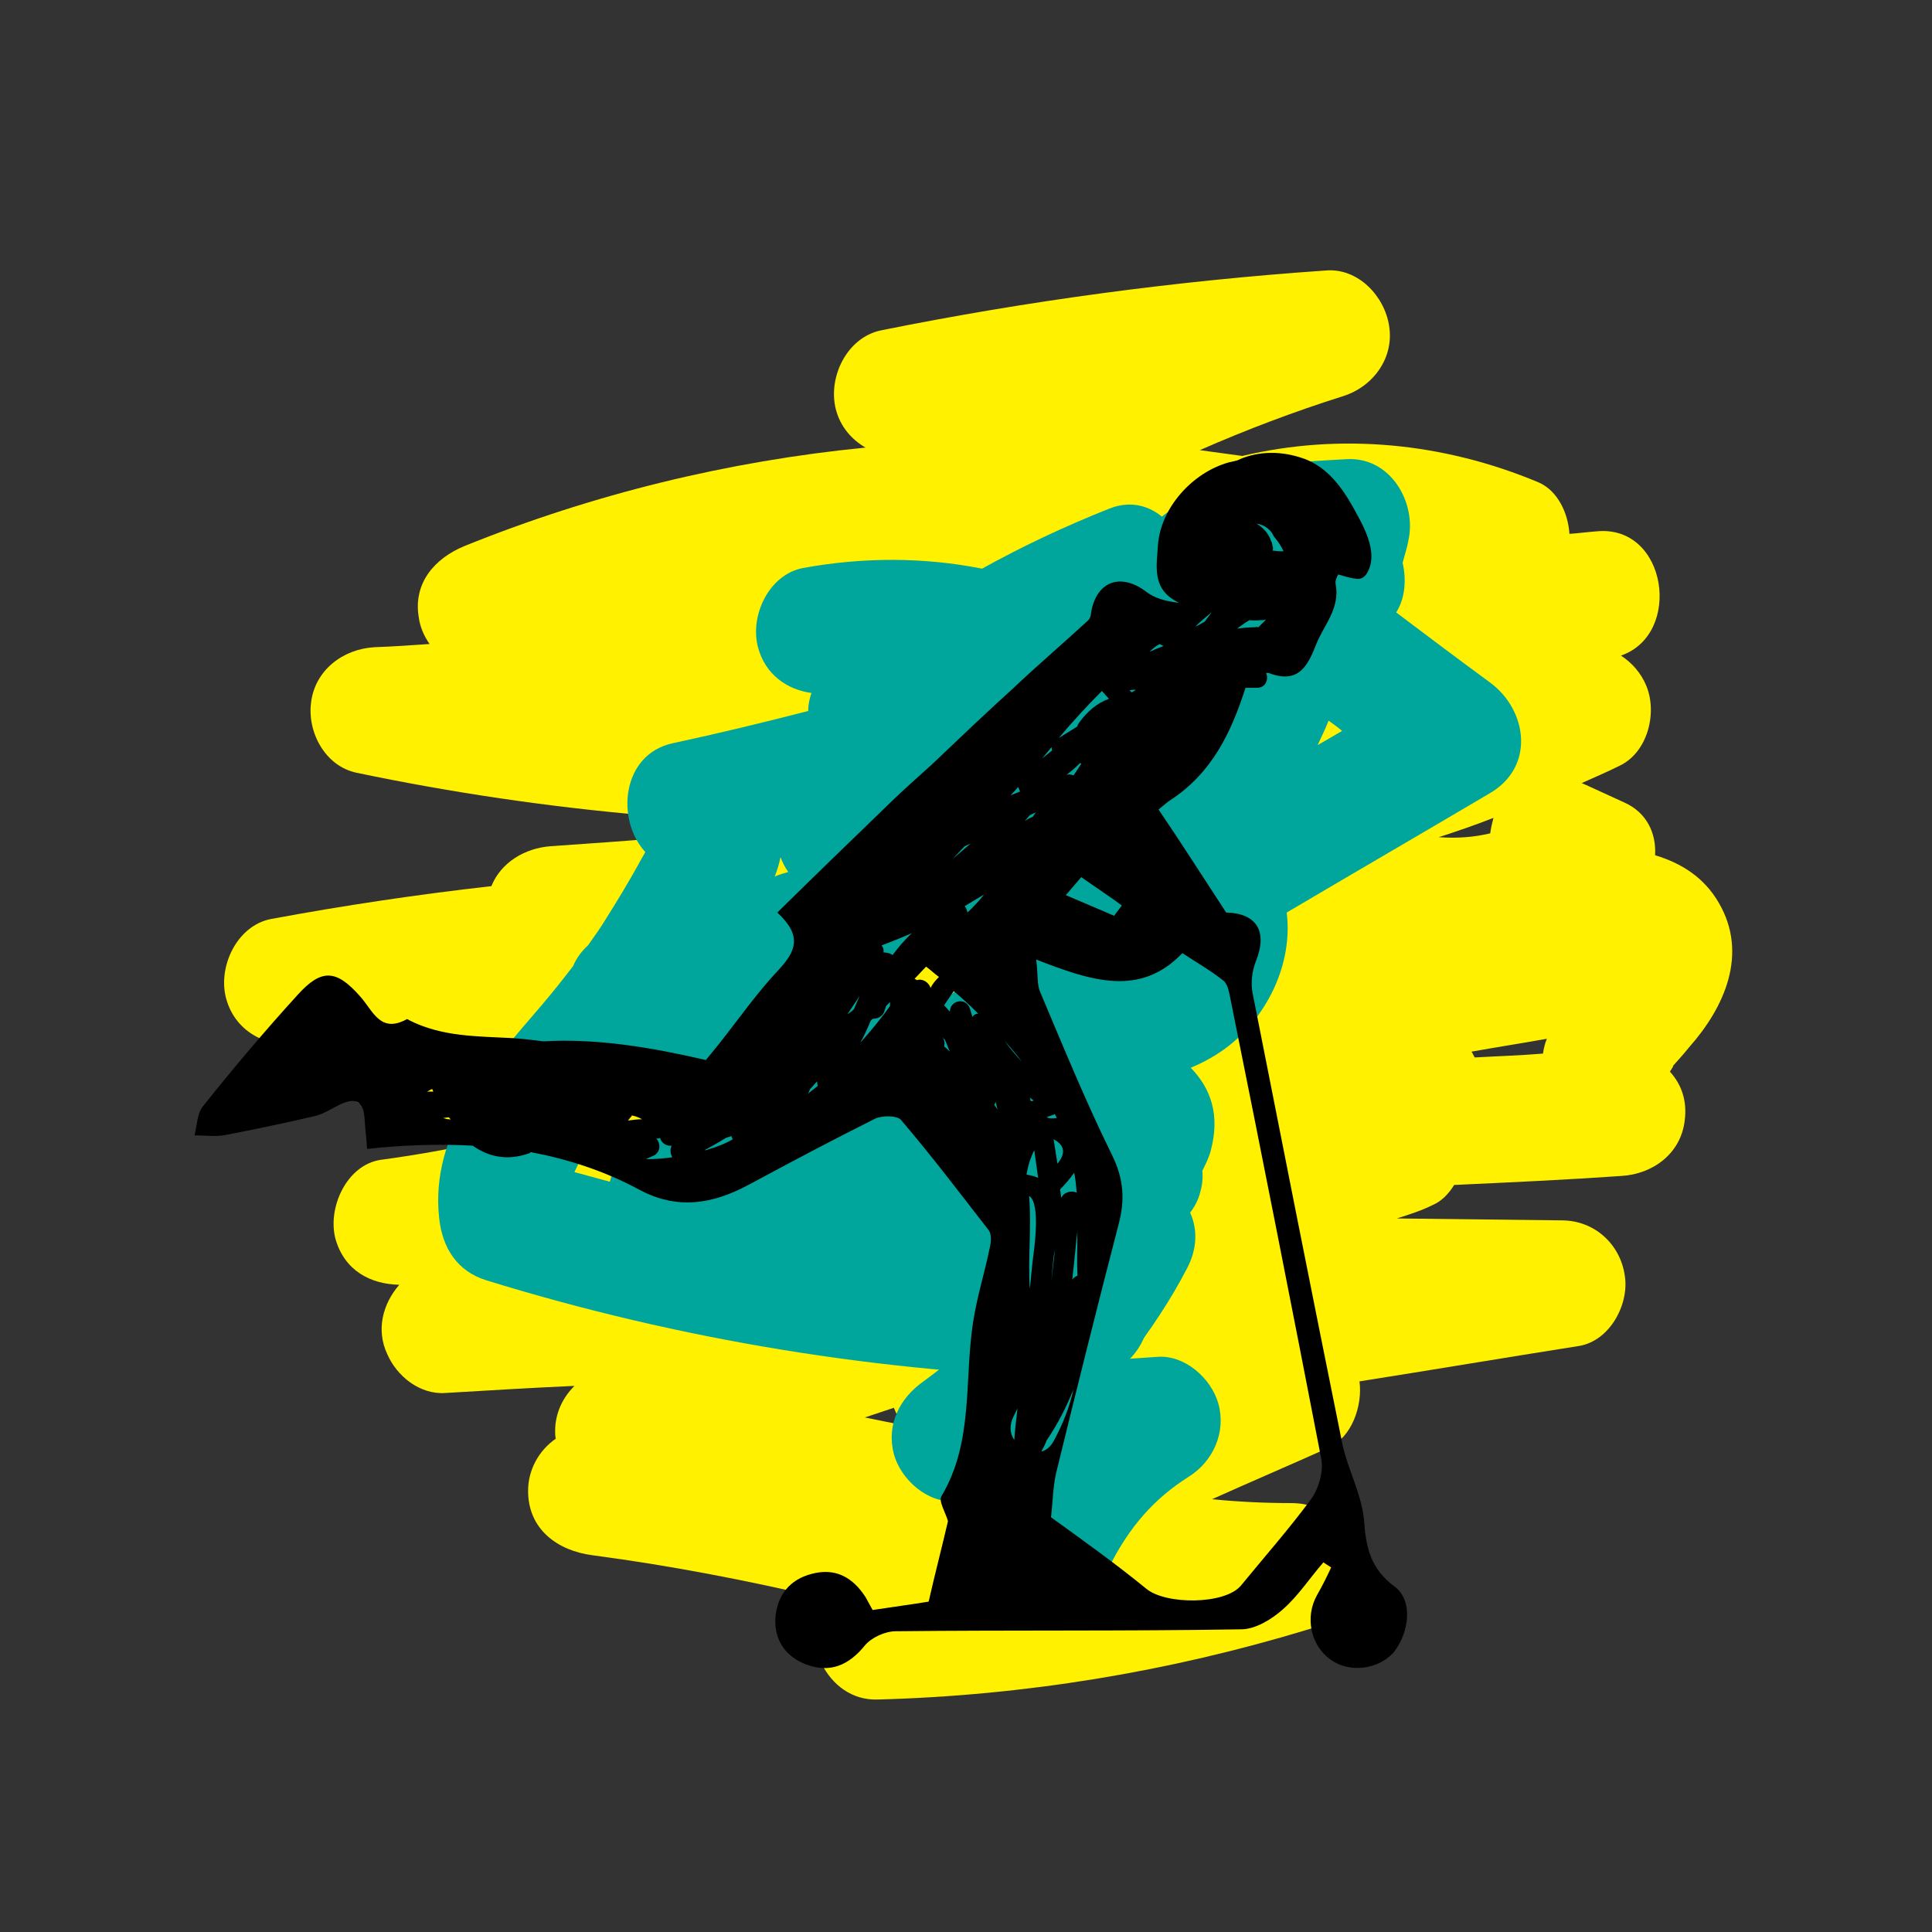 <?xml version="1.0" encoding="utf-8"?>
<!-- Generator: Adobe Illustrator 22.0.1, SVG Export Plug-In . SVG Version: 6.00 Build 0)  -->
<svg version="1.1" id="OBJECTS" xmlns="http://www.w3.org/2000/svg" xmlns:xlink="http://www.w3.org/1999/xlink" x="0px" y="0px"
	 viewBox="0 0 300 300" style="enable-background:new 0 0 300 300;" xml:space="preserve">
<rect x="0" y="0" width="300" height="300" fill="#333333" stroke="none"/>
<style type="text/css">
	.st0{fill:#FFF100;}
	.st1{fill:#00A69C;}
</style>
<g>
	<path class="st0" d="M266.9,140.2c-2.3-4-5.9-6.2-9.9-7.4c0.2-3.3-1.2-6.6-4.8-8.2l-5.9-2.7c-0.2-0.1-0.5-0.2-0.7-0.3
		c2-0.9,3.9-1.7,5.9-2.7c4.4-2.1,5.9-8.3,4.1-12.5c-0.8-1.9-2.2-3.5-3.9-4.6c9.6-3.3,7.2-20.3-3.7-19.3c-1.4,0.1-2.9,0.3-4.3,0.4
		c-0.2-3.2-1.8-6.7-4.8-8c-14.8-6.2-30.8-7.7-46-4.1c-2.2-0.3-4.4-0.6-6.6-0.9c7.3-3.2,14.7-6,22.3-8.4c4.7-1.5,7.9-6,7.1-10.9
		c-0.7-4.6-4.8-9-9.8-8.6c-23.2,1.6-46.3,4.7-69.1,9.3c-5.3,1.1-8.3,7.3-7,12.3c0.7,2.7,2.5,4.7,4.6,5.9
		c-21.3,2.1-42.3,7.2-62.3,15.3c-4.6,1.9-7.9,5.7-7.1,10.9c0.2,1.6,0.8,3,1.7,4.3c-2.9,0.2-5.7,0.4-8.6,0.5
		c-4.9,0.3-9.2,3.6-9.8,8.6c-0.6,4.6,2.2,9.9,7.1,10.9c14.8,3.1,29.8,5.3,44.8,6.6c0.6,1.4,1.6,2.6,2.8,3.5
		c-5.9,0.5-11.8,0.9-17.5,1.3c-4,0.3-7.7,2.5-9.2,6.2c-11.5,1.3-22.9,3-34.2,5.1c-5.3,1-8.3,7.4-7,12.3c1.5,5.6,7,8,12.3,7
		c1-0.2,2-0.3,2.9-0.5c-0.4,4.8,2.5,9,7.2,10.5c5.6,1.8,11.3,3.7,17,5.4c-5.1,1.1-10.2,2-15.4,2.7c-5.3,0.8-8.3,7.5-7,12.3
		c1.4,4.9,5.4,7,9.9,7.1c-2.6,3-3.6,7-1.9,10.7c1.5,3.5,5.1,6.4,9.1,6.1c6.7-0.4,13.3-0.8,20-1.1c-1.8,1.8-3,4.2-3,7
		c0,0.4,0,0.8,0.1,1.2c-2.6,1.8-4.3,4.8-4.3,8.1c0,6,4.6,9.3,10,10c12.1,1.6,24,3.9,35.9,6.7c-4,5.9,0.4,16,8.4,15.7
		c22.7-0.6,45.2-4.3,66.9-10.9c10.6-3.2,8.8-19.6-2.7-19.6c-4.1,0-8.2-0.2-12.3-0.6c6-2.7,12.1-5.3,18.1-8c3.6-1.6,5.3-6.5,4.8-10.3
		c11.4-1.8,22.7-3.7,34.1-5.5c4.8-0.8,7.8-6.5,7.1-10.9c-0.7-4.9-4.7-8.6-9.8-8.6c-8.5-0.1-17-0.2-25.6-0.3c1.9-0.6,3.8-1.2,5.6-2.1
		c1.4-0.6,2.5-1.8,3.3-3.1c8.7-0.4,17.4-0.8,26-1.4c4.9-0.3,9.2-3.5,9.8-8.6c0.4-3.1-0.5-5.6-2.3-7.6c0.4-0.6,0.7-1.1,0.4-0.8
		c0.9-1,1.8-2,2.6-3C267.8,156.4,271.5,148.1,266.9,140.2z M229,164.2c-0.2-0.3-0.3-0.6-0.5-0.9c3.9-0.7,7.8-1.3,11.7-2
		c-0.3,0.7-0.5,1.5-0.6,2.3C236,163.9,232.5,164,229,164.2z M138.8,218.6c0.4,1,0.9,2,1.6,2.8c-0.2-0.1-0.4-0.1-0.7-0.2l-5.4-1.1
		C135.8,219.6,137.3,219.1,138.8,218.6z M151.2,227.7c-2,0.9-3.4,2.8-4.2,5c-0.1,0-0.2-0.1-0.3-0.1c0-0.2,0.1-0.4,0.1-0.5
		c0.3-2.7-0.5-5.6-2.1-7.7c1,0.4,2.1,0.6,3.2,0.6c3,0.1,5.9,0.2,8.9,0.2L151.2,227.7z M231.4,129.4c-2.5,0.6-5.1,0.8-8,0.6
		c0,0,0,0,0,0c2.8-0.9,5.7-1.9,8.5-3C231.7,127.8,231.5,128.6,231.4,129.4z"/>
	<path class="st1" d="M231.4,106c-4.9-3.6-9.7-7.2-14.6-10.9c1.4-2.2,1.6-5.1,1-7.7c0.3-1.2,0.7-2.3,0.9-3.5
		c1.3-5.9-2.8-13-9.6-12.6c-3.9,0.2-7.8,0.5-11.7,0.7c-4.1,0.3-7.1,2.4-8.6,5.3c-1.6,0.2-3.1,0.5-4.7,1c-9.3,2.5-9.7,16.9,0,19.2
		c1.1,0.3,2.3,0.5,3.5,0.7c0.1,1.8,0.6,3.7,1.2,5.2c-0.8-1.8-0.6,0.5-0.8,1.1c-0.8,2-2.1,4-3.3,5.8c-2.4,3.7-4.8,7.4-7.4,10.9
		c-4,5.3-10.4,11.6-16.1,13.8c-4.2,1.6-7.3,4.9-7.3,9.6c0,2.3,0.8,4.5,2.2,6.2c-1.5,0.3-3,0.7-4.5,1.3c-2.6,0.9-5.1,3-6.5,5.6
		c-2.6,0.2-5.2,0.3-7.9,0.2c-5.2-0.1-10.3-0.7-15.4-1.8c-5.5-1.2-10.5,1.6-12.3,7c-2.6,7.7,3.2,14.4,10.1,16.9
		c5.5,2,11.8,2.7,17.6,4c5.9,1.3,11.8,2.5,17.6,3.8c0,0.1,0,0.1,0,0.2c-0.5,4,2.7,7.4,6,9c-4.9,6.8-10.8,12.7-17.4,17.5
		c-3.7,2.6-5.8,6.7-4.6,11.3c1.1,4,5.3,7.7,9.6,7.3c2.3-0.2,4.7-0.4,7-0.5c-0.1,0.1-0.1,0.3-0.2,0.4c-2.4,4.8-1.3,10.8,3.6,13.6
		c4.4,2.6,11.2,1.2,13.6-3.6c3-5.9,6.8-10.3,12.2-13.7c3.8-2.4,5.8-6.9,4.6-11.3c-1.1-4-5.3-7.7-9.6-7.3c-1.5,0.1-2.9,0.2-4.4,0.3
		c3.4-4.4,6.5-9,9.1-14c1.6-3,1.7-6.1,0.5-8.7c0.7-0.9,1.3-2,1.6-3.3c0.3-1,0.4-2.1,0.3-3.2c0.5-1,1-2,1.3-3.1
		c1.5-5.6,0-9.7-3.1-12.9c1.7-0.7,3.4-1.6,5.1-2.8c6.7-4.8,10.8-13.3,9.8-21.3c10.5-6.2,21-12.3,31.5-18.5
		C238.4,119.1,237.2,110.3,231.4,106z M188.8,87c-0.6-1.2-1-2.4-1-3.4C187.9,84.7,188.2,85.9,188.8,87z M204.6,115.7
		c0.6-1.3,1.2-2.5,1.7-3.8c0.7,0.5,1.4,1,2.1,1.6L204.6,115.7C204.6,115.7,204.6,115.7,204.6,115.7z"/>
	<path class="st1" d="M186.4,82.1l-4.1,0.1c-2.3-3.1-5.9-4.9-10.1-3.2c-6.8,2.7-13.4,5.8-19.7,9.3c-9.1-1.8-18.5-1.8-27.8-0.1
		c-5.3,1-8.3,7.4-7,12.3c1.1,4.2,4.5,6.6,8.3,7.1c-0.3,0.9-0.5,1.8-0.5,2.8c-7,1.8-14,3.5-21,5c-8,1.7-8.9,11.9-4.3,16.9
		c-0.3,0.6-0.7,1.2-1,1.8c-1.6,2.9-3.3,5.7-5,8.4c-0.9,1.5-1.9,2.9-2.9,4.3c-1,0.9-1.8,2-2.3,3.2c-1.6,2.1-3.2,4.1-4.9,6.1
		c-8,9.3-17.4,19.8-15.9,33.1c0.5,4.6,2.8,8.2,7.3,9.6c30.1,9.3,61.4,14.4,92.9,15.2c5.4,0.1,10-4.7,10-10c0-5.7-4.6-9.6-10-10
		c-4.7-0.3-9.4-0.8-14.1-1.3c-0.3-3.9-3.3-8.1-7.3-8.9c-5.8-1.1-11.6-2.2-17.4-3.3c4.1-3.4,8.1-6.9,11.8-10.7
		c4.8-4.8,3.3-15.5-4.4-16.7c-1.1-0.2-2.1-0.3-3.2-0.5c8.8-2.7,17.6-5.4,26.5-7.9c8.9-2.5,9.9-16.5,0.5-19.1
		c5.3-2.1,10.6-4,16.1-5.7c8-2.5,8.6-11.2,4.7-16.1c-0.2-0.6-0.4-1.2-0.7-1.7c1.9,0,3.8-0.1,5.6-0.1c5.4-0.1,10-4.5,10-10
		C196.4,86.8,191.8,82,186.4,82.1z M94.7,183.5c-1.8-0.5-3.7-1-5.5-1.5c1-2.3,2.7-4.6,4.6-6.9c2.6-3.1,5.2-6.2,7.8-9.4
		c3.6,1.1,7.1,2,10.7,2.9c-4.2,3.1-8.6,6-13.2,8.7C96.8,178.7,95.3,181,94.7,183.5z M121.2,133.1c0.3,0.8,0.7,1.6,1.2,2.3
		c-0.7,0.2-1.4,0.4-2.1,0.7C120.7,135.1,121,134.1,121.2,133.1z"/>
	<path d="M216.6,246.4c-3.8-2.8-4.5-6.1-4.8-10.4c-0.4-4.1-2.6-8-3.4-12c-4.7-23.2-9.3-46.5-13.9-69.8c-0.3-1.5-0.1-3.4,0.5-4.9
		c1.9-4.7,0.1-7.5-4.6-7.6c-3.6-5.5-6.9-10.7-10.5-16c1-0.8,1.4-1.2,1.9-1.5c6.4-4.2,9.4-10.5,11.6-17.4c0.6,0,1.2,0,1.8,0
		c1.4,0,1.8-1.4,1.4-2.3c0.1,0,0.3,0,0.4,0c4.7,1.8,6.1-1.2,7.4-4.5c1.2-3,3.7-5.5,3-9.3c-0.1-0.4,0.1-1,0.4-1.5c1,0.3,2,0.6,3,0.7
		c0.6,0,1.1-0.3,1.4-0.8c2.1-3.3-0.7-7.8-2.3-10.7c-1.9-3.3-4.3-6.3-8.1-7.4c-3.5-1.1-7-0.8-9.7,0.5c-0.4,0.1-0.9,0.2-1.3,0.3
		c-5.7,1.6-10.6,7.1-11,12.9c-0.2,3.3-1,6.9,3.3,8.9c-2-0.2-3.8-0.7-5.1-1.7c-3.8-2.9-7.5-1.8-8.5,2.8c-0.1,0.5-0.1,1.2-0.5,1.6
		c-3.9,3.6-7.9,7-11.7,10.6c-4.3,3.9-8.5,7.9-12.7,11.9c-1.9,1.7-3.8,3.4-5.7,5.2c-6,5.8-12,11.6-18.2,17.7c3.9,3.6,2.9,6,0.2,8.9
		c-3.3,3.5-6.1,7.5-9.1,11.3c-0.9,1.1-1.6,2-2.2,2.7c-8.2-1.9-16.8-3.4-25.2-2.9c-1.6-0.2-3.2-0.4-4.8-0.5c-5.6-0.3-11-0.2-16.1-2.8
		c-0.1-0.1-0.3-0.2-0.4-0.1c-4.1,2.2-5.2-1.4-7.2-3.6c-3.7-4.2-6-4.3-9.7-0.2c-5.1,5.6-10,11.4-14.7,17.3c-0.9,1.1-0.9,3-1.3,4.5
		c1.5,0,3,0.2,4.5,0c4.7-0.9,9.5-1.9,14.2-3c1.3-0.3,2.5-1.1,3.7-1.7c2.2-1.1,3.8-1,4,2c0.1,1.6,0.3,3.2,0.4,4.8
		c5.6-0.6,11.1-0.8,16.4-0.5c2.4,1.7,5.3,2.4,8.7,1.2c0.1,0,0.2-0.1,0.3-0.2c5.8,1.1,11.4,2.9,16.8,5.8c5.9,3.2,11.4,2.3,17-0.7
		c6.5-3.5,13.1-7,19.7-10.3c1.1-0.5,3.4-0.5,4,0.2c4.7,5.5,9.1,11.3,13.6,17.1c0.5,0.6,0.4,1.9,0.2,2.7c-0.8,3.9-2,7.7-2.6,11.6
		c-1.4,9.1,0.1,18.6-4.9,27c-0.5,0.8,0.6,2.5,1,3.9c-0.9,3.9-2,8.1-3,12.5c-2.4,0.4-5.4,0.8-8.7,1.3c-0.3-0.5-0.7-1.3-1.1-2
		c-2-3.1-4.7-4.6-8.4-3.6c-3.4,0.9-5.3,3.3-5.6,6.8c-0.2,3.5,1.6,6.1,4.9,7.3c3.6,1.3,6.5,0.1,9-3c1-1.2,3.1-2.2,4.8-2.2
		c17.9-0.2,35.8,0,53.6-0.3c2.2,0,4.7-1.5,6.5-3.1c2.4-2.1,4.2-4.9,6.3-7.3c0.4,0.3,0.8,0.5,1.2,0.8c-0.7,1.5-1.4,2.9-2.2,4.3
		c-1.9,3.4-1,7.8,2.1,10c2.9,2.1,7.3,1.6,9.8-1.1C218.9,253.4,219.4,248.5,216.6,246.4z M197.8,83.3
		C197.8,83.3,197.9,83.3,197.8,83.3c0.7,0.8,1.2,1.6,1.5,2.3c-0.2,0-0.5,0-0.7,0c-0.3,0-0.7-0.1-1-0.1c0.1-0.2,0.1-0.5,0-0.7
		c0-0.2-0.1-0.3-0.1-0.5c0-0.1-0.1-0.2-0.1-0.2c-0.4-1.3-1.3-2.2-2.3-2.8C196.4,81.5,197.4,82.3,197.8,83.3z M194,96.3
		c0.5,0,1,0.1,1.7,0c0.3,0,0.6,0,0.9-0.1c-0.4,0.4-0.8,0.8-1.2,1.2c-0.1,0-0.3-0.1-0.5,0c-1,0-1.9,0.1-2.8,0.2
		C192.7,97.2,193.3,96.7,194,96.3z M188.1,95.1c-0.3,0.5-0.7,0.9-1,1.4c-0.5,0.3-1,0.6-1.5,0.8C186.4,96.5,187.3,95.8,188.1,95.1z
		 M66.3,169.5c0.3-0.1,0.5-0.3,0.8-0.4c0.1,0.1,0.1,0.3,0.2,0.4C66.9,169.5,66.6,169.5,66.3,169.5z M69.7,173.8
		c-0.3,0-0.6-0.1-0.9-0.2c0.3,0,0.6-0.1,0.9-0.1c0.1,0.1,0.2,0.2,0.3,0.4C69.9,173.8,69.8,173.8,69.7,173.8z M97.5,174
		c0.2-0.2,0.3-0.4,0.5-0.6c0.1-0.1,0.1-0.1,0.1-0.2c0.5,0.1,1.1,0.3,1.6,0.6C99,173.8,98.2,173.9,97.5,174z M100.3,180
		c0.4-0.2,0.8-0.4,1.3-0.6c1-0.6,1-1.9,0.3-2.6c0.2,0,0.4,0,0.6-0.1c0.2,0.8,1,1.3,1.8,1.2c-0.3,0.6-0.2,1.3,0.1,1.8
		C103,179.9,101.7,180,100.3,180z M109.9,178.5c-0.2,0.1-0.3,0.1-0.5,0.1c1.1-0.6,2.2-1.2,3.3-1.9c0.3-0.1,0.6-0.2,0.9-0.3
		c0,0.2,0.1,0.4,0.2,0.5C112.6,177.6,111.3,178.1,109.9,178.5z M149.8,131.4c0.1,0,0.2-0.1,0.2-0.1c0.2-0.1,0.5-0.2,0.7-0.3
		c-0.9,0.8-1.9,1.6-2.8,2.4C148.5,132.8,149.1,132.1,149.8,131.4z M125.5,169.8c0.1-0.2,0.2-0.5,0.3-0.7c0.4-0.4,0.7-0.8,1.1-1.2
		c0,0.1,0,0.1,0,0.2c0,0.2,0,0.3,0.1,0.5C126.5,169,126,169.4,125.5,169.8z M132.6,156.7c-0.3,0.3-0.7,0.6-1,0.8
		c0.6-1,1.3-1.9,1.9-2.9C133.2,155.3,132.9,156,132.6,156.7z M133.6,161.9c0.6-1.1,1.1-2.2,1.6-3.4c0.1-0.1,0.2-0.2,0.3-0.3
		c0.7,0,1.5-0.3,1.8-1.1c0.1-0.3,0.2-0.6,0.3-0.9c0.2-0.2,0.4-0.4,0.6-0.6c0,0.2,0,0.4,0,0.6C136.8,158.2,135.2,160.1,133.6,161.9z
		 M138.6,148.3c-0.4-0.3-0.9-0.4-1.4-0.4c0-0.1,0-0.2,0-0.4c0-0.3-0.2-0.5-0.3-0.7c1.6-0.6,3.1-1.2,4.7-1.9
		C140.4,146,139.5,147.1,138.6,148.3z M144.5,153.4c-0.3-0.9-1.3-1.5-2.1-1.2c0,0,0,0,0,0c-0.2-0.1-0.3-0.2-0.4-0.2
		c0.6-0.6,1.2-1.3,1.8-1.9c0.7,0.5,1.3,1.1,2,1.6C145.2,152.3,144.8,152.8,144.5,153.4z M146.6,162.5c0.1-0.4,0.1-0.8-0.1-1.2
		c-0.1-0.1-0.1-0.3-0.2-0.4c0.1,0.2,0.2,0.4,0.4,0.5c0.3,0.6,0.5,1.3,0.8,1.9C147.2,163,146.9,162.7,146.6,162.5z M151,157.9
		c-0.1-0.4-0.3-0.9-0.4-1.3c-0.6-1.8-3.1-1.3-3.1,0.5c-0.3-0.3-0.6-0.7-0.9-1c0.5-0.7,1-1.5,1.5-2.2c1.3,1.1,2.6,2.3,3.8,3.5
		C151.5,157.4,151.2,157.6,151,157.9z M151.6,140.3c-0.5,0.5-0.9,1-1.4,1.4c0-0.4-0.2-0.7-0.4-1c1-0.6,2-1.2,3-1.8
		C152.4,139.4,152,139.9,151.6,140.3z M180.1,100c0.1,0.1,0.2,0.1,0.3,0.2c0.1,0,0.2,0.1,0.3,0.1c-0.8,0.3-1.5,0.6-2.2,0.9
		C179,100.7,179.5,100.3,180.1,100z M176.4,107.1c-0.2,0.1-0.4,0.3-0.7,0.4l-0.3-0.3C175.8,107.1,176.1,107.1,176.4,107.1z
		 M174.2,140.6c-0.4,0.5-0.8,1.1-1.2,1.6c-2.3-1-4.7-2-7.5-3.2c1.1-1.3,1.8-2.1,2.4-2.8C170.3,137.9,172.3,139.2,174.2,140.6z
		 M165.5,120.4c0.8-0.6,1.5-1.2,2.2-1.9c0.1,0,0.1,0,0.2,0.1c-0.2,0.3-0.4,0.6-0.6,0.9c-0.2,0.3-0.4,0.6-0.6,0.9
		C166.2,120.2,165.8,120.2,165.5,120.4z M171.1,107.3c0.4,0.4,0.7,0.8,1.1,1.2c-1.9,0.7-3.4,2-4.7,3.8c-0.1,0.2-0.2,0.3-0.2,0.5
		c-1,0.6-1.9,1.2-2.9,1.8C166.6,112,168.8,109.6,171.1,107.3z M163.3,116c0,0.2,0,0.4,0.1,0.5c-0.5,0.4-1.1,0.9-1.6,1.3
		C162.3,117.2,162.8,116.6,163.3,116z M158.1,122.2c0.1,0.3,0.2,0.5,0.3,0.7c-0.5,0.2-1,0.4-1.5,0.6
		C157.3,123.1,157.7,122.7,158.1,122.2z M154.4,171.6c0.1-0.2,0.1-0.3,0.2-0.5c0.1,0.4,0.2,0.8,0.3,1.2
		C154.7,172,154.6,171.8,154.4,171.6z M157.5,223.6c-0.7-1-0.8-2.3-0.1-3.7c0.2-0.4,0.4-0.8,0.6-1.2
		C157.8,220.4,157.6,222,157.5,223.6z M156,161.6c0.9,1.1,1.9,2.2,2.7,3.3C157.7,163.8,156.8,162.8,156,161.6z M159.9,126.6
		c0.3-0.2,0.7-0.3,1-0.5c-0.2,0.2-0.3,0.4-0.5,0.7c-0.4,0.2-0.9,0.4-1.3,0.7C159.4,127.2,159.6,126.9,159.9,126.6z M160.5,170.9
		c-0.1,0-0.2,0.1-0.3,0.1c-0.1,0-0.1-0.1-0.2-0.1c0-0.2,0-0.3-0.1-0.5C160.1,170.6,160.3,170.7,160.5,170.9z M160.4,195.4
		c-0.2,1.6-0.3,3.1-0.5,4.7c-0.3-4.6,0.3-9.6-0.1-14.4C161.7,186.9,160.5,194.5,160.4,195.4z M159.4,182.4c0.2-1.3,0.6-2.6,1.2-3.8
		c0.2,1.4,0.4,2.9,0.6,4.3C160.6,182.6,160,182.5,159.4,182.4z M161.7,225.4c0.3-0.6,0.6-1.1,0.8-1.7c1.7-2.5,3.1-5.2,4.2-8
		c-0.6,2.7-1.6,5.3-3,7.9C163.2,224.6,162.5,225.2,161.7,225.4z M164.8,186c-0.1-0.4-0.1-0.9-0.2-1.3c0.7-0.7,1.5-1.6,2.2-2.6
		c0.2,1,0.3,2,0.4,3.1C166.4,184.8,165.2,185.1,164.8,186z M167.3,191.2c0,2.3-0.1,4.6,0,6.9c-0.3,0.1-0.6,0.3-0.8,0.6
		C166.8,196.2,167,193.7,167.3,191.2z M164.2,180.7c-0.2-1.3-0.4-2.6-0.6-3.8C165.7,178,165.2,179.5,164.2,180.7z M163.8,194.1
		c-0.2,2.1-0.5,4.2-0.7,6.3c0,0,0,0,0,0c0.2-1.7,0.3-3.4,0.5-5.1C163.6,195,163.7,194.6,163.8,194.1
		C163.7,194.1,163.8,194.1,163.8,194.1z M162.5,173.5c0.4-0.2,0.9-0.3,1.3-0.5c0.1,0.2,0.2,0.4,0.3,0.6
		C163.5,173.7,163,173.7,162.5,173.5z M203.5,232.9c-3.4,4.6-7.2,8.9-10.8,13.3c-2.5,3-11.7,3-14.7,0.5c-4.9-4-10.1-7.7-14.8-11.1
		c0.3-2.6,0.3-5,0.9-7.3c3.1-12.7,6.3-25.5,9.6-38.2c1-3.8,0.8-7-1-10.7c-4.1-8.3-7.6-16.9-11.2-25.4c-0.5-1.2-0.3-2.7-0.6-5
		c8.5,3.3,16.1,5.9,22.7-1c2.1,1.4,4.4,2.7,6.4,4.3c0.7,0.6,0.9,2,1.1,3c4.8,23.8,9.5,47.6,14.1,71.4
		C205.5,228.7,204.7,231.3,203.5,232.9z"/>
</g>
</svg>
